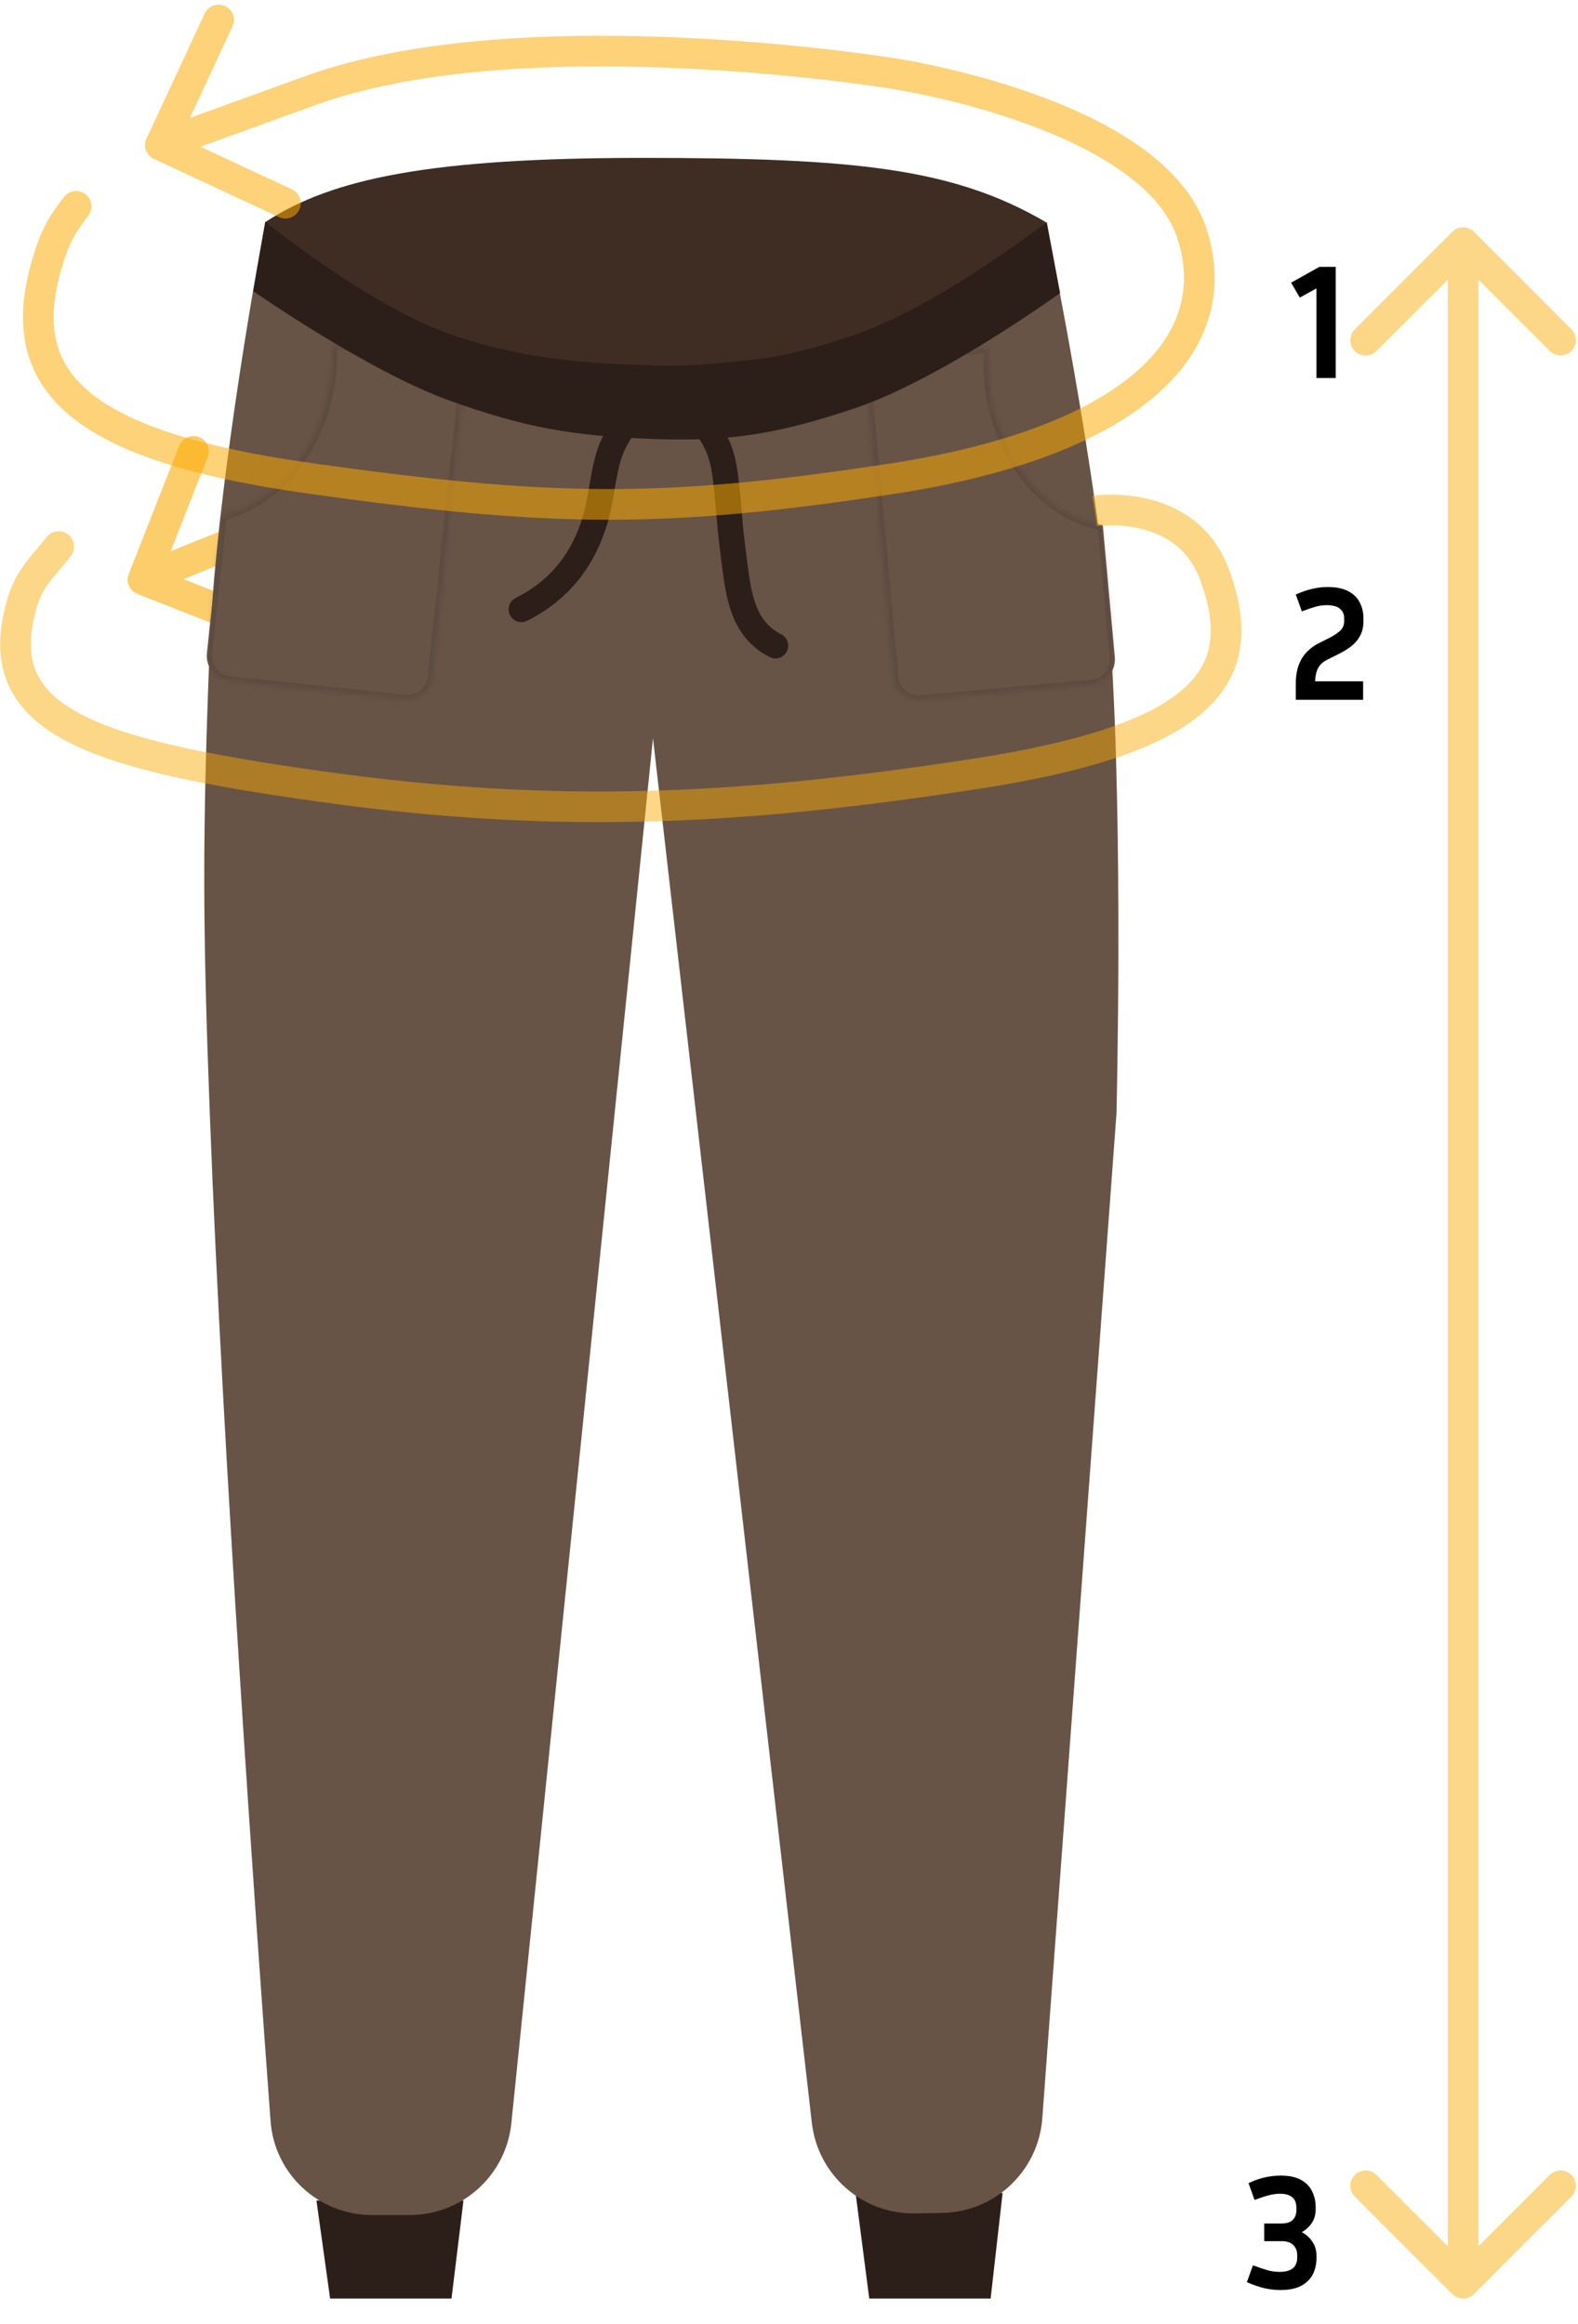 <svg width="309" height="455" viewBox="0 0 309 455" fill="none" xmlns="http://www.w3.org/2000/svg">
<path fill-rule="evenodd" clip-rule="evenodd" d="M25.209 112.381C24.602 113.922 25.36 115.664 26.902 116.271L52.025 126.162C52.068 126.178 52.11 126.194 52.153 126.208L52.862 120.043L35.941 113.381C36.33 113.22 36.731 113.055 37.143 112.885C41.874 110.939 48.078 108.462 54.017 106.322L51.983 100.678C45.925 102.86 39.63 105.374 34.86 107.336C34.358 107.543 33.873 107.743 33.407 107.937L40.683 89.455C41.29 87.913 40.532 86.172 38.99 85.565C37.449 84.958 35.707 85.716 35.1 87.257L25.209 112.381Z" fill="#FAAA00" fill-opacity="0.58"/>
<path d="M61.965 430.795H90.757L88.413 449.99H64.643L61.965 430.795Z" fill="#2C1F19"/>
<path d="M167.535 429.319H196.327L193.984 449.99H170.214L167.535 429.319Z" fill="#2C1F19"/>
<path d="M204.788 43.481C204.788 60.975 167.504 81.692 125.853 81.692C84.202 81.692 51.945 60.975 51.945 43.481C65.017 34.934 84.202 30.912 125.853 30.912C167.504 30.912 186.688 32.923 204.788 43.481Z" fill="#3F2D24"/>
<mask id="mask0_173_384" style="mask-type:alpha" maskUnits="userSpaceOnUse" x="53" y="26" width="158" height="56">
<path d="M57.925 26.102C57.925 26.102 73.786 40.977 93.79 49.794C106.2 55.265 120.573 56.207 132.627 56.473C140.57 56.648 145.007 56.394 152.912 55.562C156.792 55.155 158.979 54.983 162.83 54.346C166.94 53.667 173.271 52.139 173.271 52.139C173.271 52.139 184.625 47.642 191.31 43.617C198.288 39.417 207.986 31.032 207.986 31.032L210.612 59.277C210.612 59.277 163.126 81.691 130.913 81.069C99.336 80.46 53.551 57.158 53.551 57.158L57.925 26.102Z" fill="#2C1F19"/>
</mask>
<g mask="url(#mask0_173_384)">
<g filter="url(#filter0_f_173_384)">
<path d="M49.544 42.956C49.544 42.956 65.503 57.97 85.632 66.87C98.12 72.391 112.583 73.341 124.713 73.608C132.706 73.784 137.171 73.526 145.126 72.687C149.031 72.274 151.231 72.1 155.106 71.458C159.242 70.772 165.613 69.229 165.613 69.229C165.613 69.229 177.039 64.688 183.766 60.625C190.789 56.384 200.549 47.919 200.549 47.919L203.188 76.43C203.188 76.43 155.401 99.061 122.986 98.436C91.211 97.824 45.139 74.307 45.139 74.307L49.544 42.956Z" fill="#2C1F19"/>
</g>
</g>
<path d="M51.946 43.481L67.029 55.548C67.029 55.548 77.443 61.747 84.626 64.598C100.527 70.909 112.054 71.569 127.864 71.637C143.859 71.705 159.099 70.095 174.119 64.598C189.139 59.1 204.788 43.481 204.788 43.481C204.788 43.481 215.336 93.854 217.522 126.439C219.981 163.073 218.63 217.943 218.63 217.943L204.101 414.701C203.34 425.012 194.846 433.042 184.509 433.225L179.199 433.319C168.902 433.502 160.15 425.835 158.975 415.603L127.864 144.538L100.131 415.676C99.087 425.88 90.493 433.641 80.235 433.641H72.873C62.429 433.641 53.752 425.664 52.98 415.248C50.117 376.577 43.607 284.897 41.079 217.943C39.692 181.227 39.59 163.644 41.079 126.439C42.382 93.876 51.946 43.481 51.946 43.481Z" fill="#685347"/>
<g filter="url(#filter1_d_173_384)">
<mask id="path-8-inside-1_173_384" fill="white">
<path fill-rule="evenodd" clip-rule="evenodd" d="M215.942 101.826C204.555 99.957 195.07 88.378 193.724 73.591C193.523 71.388 193.513 69.222 193.677 67.119L174.226 68.89C171.476 69.14 169.45 71.573 169.7 74.323L174.914 131.59C175.165 134.34 177.597 136.367 180.347 136.116L213.766 133.074C216.516 132.823 218.543 130.391 218.292 127.641L215.942 101.826Z"/>
</mask>
<path fill-rule="evenodd" clip-rule="evenodd" d="M215.942 101.826C204.555 99.957 195.07 88.378 193.724 73.591C193.523 71.388 193.513 69.222 193.677 67.119L174.226 68.89C171.476 69.14 169.45 71.573 169.7 74.323L174.914 131.59C175.165 134.34 177.597 136.367 180.347 136.116L213.766 133.074C216.516 132.823 218.543 130.391 218.292 127.641L215.942 101.826Z" fill="#685347"/>
<path d="M215.942 101.826L216.938 101.735L216.868 100.964L216.104 100.839L215.942 101.826ZM193.677 67.119L194.674 67.197L194.766 66.016L193.587 66.123L193.677 67.119ZM174.226 68.89L174.317 69.886L174.226 68.89ZM169.7 74.323L170.696 74.232L169.7 74.323ZM174.914 131.59L173.919 131.681L174.914 131.59ZM180.347 136.116L180.257 135.121L180.347 136.116ZM213.766 133.074L213.857 134.07L213.766 133.074ZM216.104 100.839C205.289 99.064 196.037 87.969 194.72 73.5L192.728 73.681C194.103 88.787 203.822 100.85 215.78 102.812L216.104 100.839ZM194.72 73.5C194.524 71.353 194.515 69.244 194.674 67.197L192.68 67.041C192.512 69.201 192.522 71.422 192.728 73.681L194.72 73.5ZM174.317 69.886L193.768 68.115L193.587 66.123L174.136 67.894L174.317 69.886ZM170.696 74.232C170.496 72.032 172.117 70.086 174.317 69.886L174.136 67.894C170.836 68.194 168.404 71.113 168.705 74.413L170.696 74.232ZM175.91 131.5L170.696 74.232L168.705 74.413L173.919 131.681L175.91 131.5ZM180.257 135.121C178.057 135.321 176.111 133.7 175.91 131.5L173.919 131.681C174.219 134.981 177.138 137.413 180.438 137.112L180.257 135.121ZM213.676 132.078L180.257 135.121L180.438 137.112L213.857 134.07L213.676 132.078ZM217.296 127.732C217.497 129.932 215.876 131.878 213.676 132.078L213.857 134.07C217.157 133.769 219.589 130.85 219.288 127.55L217.296 127.732ZM214.946 101.916L217.296 127.732L219.288 127.55L216.938 101.735L214.946 101.916Z" fill="black" fill-opacity="0.1" mask="url(#path-8-inside-1_173_384)"/>
</g>
<g filter="url(#filter2_d_173_384)">
<mask id="path-10-inside-2_173_384" fill="white">
<path fill-rule="evenodd" clip-rule="evenodd" d="M43.38 99.887C54.315 97.419 63.328 86.321 64.824 72.17C65.035 70.171 65.087 68.201 64.992 66.278L86.394 68.54C89.14 68.831 91.131 71.292 90.841 74.038L84.759 131.56C84.469 134.306 82.007 136.297 79.261 136.007L44.972 132.381C42.226 132.091 40.236 129.629 40.526 126.883L43.38 99.887Z"/>
</mask>
<path fill-rule="evenodd" clip-rule="evenodd" d="M43.38 99.887C54.315 97.419 63.328 86.321 64.824 72.17C65.035 70.171 65.087 68.201 64.992 66.278L86.394 68.54C89.14 68.831 91.131 71.292 90.841 74.038L84.759 131.56C84.469 134.306 82.007 136.297 79.261 136.007L44.972 132.381C42.226 132.091 40.236 129.629 40.526 126.883L43.38 99.887Z" fill="#685347"/>
<path d="M43.38 99.887L42.386 99.782L42.461 99.069L43.16 98.911L43.38 99.887ZM64.992 66.278L63.993 66.327L63.935 65.16L65.097 65.283L64.992 66.278ZM90.841 74.038L89.846 73.933L90.841 74.038ZM84.759 131.56L85.754 131.665L84.759 131.56ZM79.261 136.007L79.366 135.012L79.261 136.007ZM44.972 132.381L44.867 133.376L44.972 132.381ZM40.526 126.883L39.531 126.778L40.526 126.883ZM43.16 98.911C53.582 96.56 62.367 85.894 63.83 72.065L65.818 72.275C64.288 86.747 55.047 98.279 43.6 100.862L43.16 98.911ZM63.83 72.065C64.035 70.118 64.086 68.199 63.993 66.327L65.991 66.228C66.089 68.203 66.035 70.225 65.818 72.275L63.83 72.065ZM86.289 69.535L64.887 67.272L65.097 65.283L86.499 67.546L86.289 69.535ZM89.846 73.933C90.078 71.736 88.486 69.767 86.289 69.535L86.499 67.546C89.794 67.894 92.183 70.848 91.835 74.143L89.846 73.933ZM83.765 131.455L89.846 73.933L91.835 74.143L85.754 131.665L83.765 131.455ZM79.366 135.012C81.563 135.244 83.532 133.652 83.765 131.455L85.754 131.665C85.405 134.96 82.451 137.349 79.156 137.001L79.366 135.012ZM45.078 131.387L79.366 135.012L79.156 137.001L44.867 133.376L45.078 131.387ZM41.52 126.989C41.288 129.185 42.881 131.155 45.078 131.387L44.867 133.376C41.572 133.027 39.183 130.074 39.531 126.778L41.52 126.989ZM44.374 99.992L41.52 126.989L39.531 126.778L42.386 99.782L44.374 99.992Z" fill="black" fill-opacity="0.1" mask="url(#path-10-inside-2_173_384)"/>
</g>
<path d="M51.953 43.398C51.953 43.398 72.448 60.1 88.696 65.619C103.138 70.525 115.338 71.104 127.455 71.525C135.166 71.794 141.334 71.041 147.388 70.418C153.581 69.781 159.654 68.134 167.136 65.619C183.576 60.094 204.972 43.471 204.972 43.471L207.585 57.376C207.585 57.376 184.049 74.411 167.136 80.015C152.264 84.943 143.11 86.537 127.455 85.921C111.94 85.311 102.961 83.727 88.327 78.539C72.347 72.873 49.597 57.007 49.597 57.007L51.953 43.398Z" fill="#2C1F19"/>
<path d="M127.494 79.145C123.207 81.341 120.266 85.296 119.009 89.936C117.961 93.807 117.685 97.839 116.559 101.69C114.239 109.632 109.482 115.605 102.098 119.297" stroke="#2C1F19" stroke-width="5" stroke-linecap="round"/>
<path d="M133.02 79.154C137.257 81.335 140.164 85.261 141.406 89.869C142.442 93.712 142.752 102.041 143.356 106.47C144.463 114.591 144.547 122.737 151.846 126.403" stroke="#2C1F19" stroke-width="5" stroke-linecap="round"/>
<path d="M17.267 42.242C18.291 40.939 18.063 39.053 16.76 38.03C15.457 37.007 13.571 37.234 12.548 38.537L17.267 42.242ZM28.688 27.124C27.989 28.626 28.64 30.41 30.142 31.11L54.62 42.503C56.122 43.202 57.907 42.551 58.606 41.049C59.305 39.547 58.654 37.762 57.152 37.063L35.394 26.936L45.521 5.177C46.22 3.675 45.569 1.891 44.067 1.191C42.565 0.492 40.78 1.143 40.081 2.645L28.688 27.124ZM233.5 46L230.637 46.895L233.5 46ZM174.908 14.39L174.423 17.35L174.445 17.354L174.466 17.357L174.908 14.39ZM60.908 17.682L61.925 20.505L60.908 17.682ZM9.408 50.89L12.274 51.775L9.408 50.89ZM60.492 96.653C107.238 103.188 129.535 103.698 175.364 96.647L174.452 90.717C129.281 97.666 107.578 97.177 61.323 90.711L60.492 96.653ZM175.364 96.647C198.348 93.111 215.364 86.624 225.801 77.843C231.054 73.424 234.706 68.367 236.526 62.766C238.351 57.147 238.264 51.187 236.363 45.105L230.637 46.895C232.207 51.922 232.22 56.601 230.819 60.912C229.413 65.24 226.514 69.402 221.939 73.252C212.719 81.008 196.967 87.253 174.452 90.717L175.364 96.647ZM236.363 45.105C234.212 38.22 229.024 32.761 222.901 28.478C216.753 24.178 209.39 20.869 202.401 18.37C195.394 15.864 188.645 14.131 183.658 13.025C181.161 12.471 179.096 12.072 177.651 11.811C176.928 11.681 176.359 11.585 175.968 11.521C175.773 11.489 175.621 11.464 175.517 11.448C175.465 11.44 175.425 11.434 175.397 11.43C175.383 11.428 175.372 11.426 175.364 11.425C175.36 11.424 175.357 11.424 175.355 11.423C175.353 11.423 175.352 11.423 175.352 11.423C175.351 11.423 175.35 11.422 174.908 14.39C174.466 17.357 174.465 17.357 174.465 17.357C174.465 17.357 174.465 17.357 174.466 17.357C174.466 17.357 174.468 17.357 174.47 17.358C174.474 17.358 174.482 17.359 174.493 17.361C174.514 17.364 174.547 17.369 174.592 17.376C174.681 17.39 174.818 17.412 174.998 17.442C175.359 17.501 175.896 17.591 176.585 17.716C177.963 17.965 179.949 18.348 182.358 18.883C187.186 19.953 193.679 21.623 200.381 24.02C207.103 26.423 213.919 29.517 219.461 33.394C225.027 37.288 229.038 41.78 230.637 46.895L236.363 45.105ZM174.908 14.39C175.392 11.429 175.391 11.429 175.39 11.429C175.39 11.429 175.389 11.428 175.387 11.428C175.384 11.428 175.381 11.427 175.376 11.426C175.366 11.425 175.351 11.422 175.333 11.419C175.296 11.414 175.241 11.405 175.17 11.393C175.027 11.371 174.818 11.338 174.543 11.296C173.995 11.211 173.189 11.091 172.151 10.942C170.075 10.646 167.07 10.241 163.335 9.802C155.867 8.926 145.471 7.915 133.751 7.38C110.429 6.314 81.423 7.101 59.891 14.86L61.925 20.505C82.276 13.171 110.27 12.312 133.477 13.373C145.022 13.901 155.272 14.897 162.635 15.761C166.316 16.193 169.272 16.592 171.303 16.882C172.319 17.027 173.104 17.145 173.632 17.226C173.896 17.267 174.096 17.298 174.229 17.319C174.296 17.33 174.345 17.338 174.378 17.343C174.394 17.346 174.406 17.348 174.414 17.349C174.417 17.349 174.42 17.35 174.422 17.35C174.423 17.35 174.423 17.35 174.423 17.35C174.423 17.35 174.423 17.35 174.908 14.39ZM59.891 14.86C53.888 17.023 46.51 19.701 40.634 21.838C37.695 22.906 35.132 23.84 33.303 24.506C32.389 24.839 31.658 25.105 31.156 25.288C30.905 25.38 30.711 25.451 30.579 25.498C30.514 25.522 30.464 25.541 30.43 25.553C30.414 25.559 30.401 25.564 30.392 25.567C30.388 25.568 30.385 25.569 30.383 25.57C30.382 25.571 30.381 25.571 30.381 25.571C30.38 25.571 30.38 25.571 30.38 25.571C30.38 25.571 30.38 25.571 31.408 28.39C32.436 31.208 32.436 31.208 32.436 31.208C32.436 31.208 32.436 31.208 32.437 31.208C32.437 31.208 32.438 31.207 32.439 31.207C32.441 31.206 32.444 31.205 32.449 31.203C32.457 31.2 32.469 31.196 32.486 31.19C32.52 31.177 32.569 31.159 32.635 31.135C32.766 31.088 32.96 31.017 33.211 30.925C33.713 30.742 34.443 30.476 35.357 30.143C37.185 29.477 39.747 28.544 42.684 27.476C48.559 25.34 55.931 22.664 61.925 20.505L59.891 14.86ZM12.548 38.537C9.463 42.467 8.015 45.231 6.541 50.005L12.274 51.775C13.532 47.703 14.636 45.594 17.267 42.242L12.548 38.537ZM6.541 50.005C4.662 56.091 3.961 61.783 4.94 67.016C5.932 72.32 8.607 76.918 13.052 80.817C21.733 88.431 37.202 93.398 60.492 96.653L61.323 90.711C38.114 87.467 24.246 82.654 17.008 76.306C13.494 73.224 11.564 69.795 10.838 65.913C10.098 61.959 10.566 57.306 12.274 51.775L6.541 50.005Z" fill="#FAAA00" fill-opacity="0.53"/>
<path fill-rule="evenodd" clip-rule="evenodd" d="M240.658 111.488C237.406 102.641 230.498 99.015 224.683 97.643C221.797 96.962 219.132 96.815 217.198 96.835C216.225 96.845 215.424 96.897 214.855 96.948C214.571 96.973 214.343 96.999 214.18 97.019C214.099 97.029 214.033 97.037 213.985 97.044L213.925 97.052L213.905 97.055L213.897 97.056L213.894 97.057C213.893 97.057 213.891 97.057 214.343 100.023C214.795 102.989 214.794 102.989 214.793 102.989L214.805 102.988C214.824 102.985 214.86 102.98 214.911 102.974C215.013 102.961 215.176 102.943 215.391 102.924C215.823 102.885 216.464 102.843 217.258 102.835C218.856 102.818 221.015 102.942 223.305 103.482C227.84 104.553 232.681 107.176 235.026 113.558C236.726 118.183 237.384 122.107 236.964 125.474C236.555 128.751 235.101 131.725 232.124 134.494C225.935 140.25 213.271 145.038 190.542 148.535C145.243 155.504 109.548 157.478 63.414 151.029C40.05 147.763 24.215 144.492 15.081 139.404C10.619 136.919 8.066 134.163 6.879 131.029C5.683 127.869 5.686 123.823 7.365 118.385C8.219 115.619 9.61 113.968 11.594 111.612L11.594 111.612C12.277 110.801 13.032 109.906 13.858 108.852C14.882 107.549 14.654 105.663 13.351 104.64C12.048 103.617 10.162 103.844 9.139 105.147C8.61 105.821 8.039 106.494 7.452 107.186L7.452 107.186C5.275 109.753 2.879 112.576 1.632 116.615C-0.276 122.794 -0.567 128.307 1.268 133.153C3.112 138.025 6.913 141.723 12.161 144.646C22.445 150.375 39.447 153.737 62.583 156.971C109.449 163.522 145.754 161.496 191.455 154.465C214.226 150.962 228.563 145.999 236.21 138.887C240.152 135.221 242.324 130.98 242.918 126.217C243.501 121.544 242.537 116.601 240.658 111.488Z" fill="#FAAA00" fill-opacity="0.47"/>
<path d="M252.825 55.344L258.361 52.24H261.561V74H257.785V56.464L254.521 58.256L252.825 55.344Z" fill="black"/>
<path d="M266.922 137H253.738V133.96C253.738 132.424 253.941 131.144 254.346 130.12C254.751 129.075 255.295 128.221 255.978 127.56C256.661 126.877 257.407 126.333 258.218 125.928L260.394 124.84C261.226 124.413 261.898 123.965 262.41 123.496C262.943 123.005 263.21 122.376 263.21 121.608V121.032C263.21 120.243 262.933 119.624 262.378 119.176C261.845 118.707 260.981 118.472 259.786 118.472C259.061 118.472 258.325 118.579 257.578 118.792C256.853 119.005 255.967 119.304 254.922 119.688L253.738 116.392C254.933 115.859 256.021 115.485 257.002 115.272C258.005 115.037 258.975 114.92 259.914 114.92C261.642 114.92 263.018 115.197 264.042 115.752C265.087 116.307 265.834 117.053 266.282 117.992C266.751 118.909 266.986 119.923 266.986 121.032V121.608C266.986 122.76 266.751 123.741 266.282 124.552C265.834 125.363 265.237 126.045 264.49 126.6C263.743 127.155 262.933 127.645 262.058 128.072L259.882 129.16C259.093 129.544 258.506 130.077 258.122 130.76C257.759 131.443 257.557 132.317 257.514 133.384H266.922V137Z" fill="black"/>
<path d="M257.793 442.08C257.793 443.211 257.558 444.256 257.089 445.216C256.619 446.155 255.862 446.912 254.817 447.488C253.793 448.043 252.417 448.32 250.689 448.32C249.707 448.32 248.683 448.203 247.617 447.968C246.571 447.733 245.419 447.339 244.161 446.784L245.345 443.488C246.475 443.893 247.425 444.213 248.193 444.448C248.982 444.661 249.771 444.768 250.561 444.768C251.691 444.768 252.545 444.544 253.121 444.096C253.718 443.627 254.017 442.901 254.017 441.92V441.472C254.017 440.661 253.761 440.011 253.249 439.52C252.758 439.008 251.99 438.752 250.945 438.752H247.553V435.296H250.945C251.947 435.296 252.683 435.061 253.153 434.592C253.622 434.101 253.857 433.472 253.857 432.704V432.256C253.857 431.275 253.579 430.571 253.025 430.144C252.491 429.696 251.702 429.472 250.657 429.472C249.91 429.472 249.153 429.579 248.385 429.792C247.638 429.984 246.731 430.283 245.665 430.688L244.481 427.392C245.675 426.837 246.785 426.453 247.809 426.24C248.833 426.027 249.825 425.92 250.785 425.92C252.427 425.92 253.75 426.197 254.753 426.752C255.755 427.307 256.481 428.053 256.929 428.992C257.398 429.931 257.633 430.965 257.633 432.096V432.544C257.633 433.547 257.377 434.432 256.865 435.2C256.374 435.947 255.723 436.544 254.913 436.992C255.787 437.461 256.481 438.091 256.993 438.88C257.526 439.648 257.793 440.565 257.793 441.632V442.08Z" fill="black"/>
<path d="M288.62 45.379C287.449 44.207 285.549 44.207 284.378 45.379L265.286 64.471C264.114 65.642 264.114 67.542 265.286 68.713C266.457 69.885 268.357 69.885 269.528 68.713L286.499 51.743L303.47 68.713C304.641 69.885 306.541 69.885 307.712 68.713C308.884 67.542 308.884 65.642 307.712 64.471L288.62 45.379ZM284.378 449.121C285.549 450.293 287.449 450.293 288.62 449.121L307.712 430.03C308.884 428.858 308.884 426.959 307.712 425.787C306.541 424.615 304.641 424.615 303.47 425.787L286.499 442.758L269.528 425.787C268.357 424.615 266.457 424.615 265.286 425.787C264.114 426.959 264.114 428.858 265.286 430.03L284.378 449.121ZM283.499 47.5V447H289.499V47.5H283.499Z" fill="#FAAA00" fill-opacity="0.47"/>
<defs>
<filter id="filter0_f_173_384" x="35.139" y="32.956" width="178.05" height="75.493" filterUnits="userSpaceOnUse" color-interpolation-filters="sRGB">
<feFlood flood-opacity="0" result="BackgroundImageFix"/>
<feBlend mode="normal" in="SourceGraphic" in2="BackgroundImageFix" result="shape"/>
<feGaussianBlur stdDeviation="5" result="effect1_foregroundBlur_173_384"/>
</filter>
<filter id="filter1_d_173_384" x="164.679" y="63.119" width="58.634" height="79.018" filterUnits="userSpaceOnUse" color-interpolation-filters="sRGB">
<feFlood flood-opacity="0" result="BackgroundImageFix"/>
<feColorMatrix in="SourceAlpha" type="matrix" values="0 0 0 0 0 0 0 0 0 0 0 0 0 0 0 0 0 0 127 0" result="hardAlpha"/>
<feOffset dy="1"/>
<feGaussianBlur stdDeviation="2.5"/>
<feComposite in2="hardAlpha" operator="out"/>
<feColorMatrix type="matrix" values="0 0 0 0 0 0 0 0 0 0 0 0 0 0 0 0 0 0 0.25 0"/>
<feBlend mode="normal" in2="BackgroundImageFix" result="effect1_dropShadow_173_384"/>
<feBlend mode="normal" in="SourceGraphic" in2="effect1_dropShadow_173_384" result="shape"/>
</filter>
<filter id="filter2_d_173_384" x="35.498" y="62.278" width="60.371" height="79.757" filterUnits="userSpaceOnUse" color-interpolation-filters="sRGB">
<feFlood flood-opacity="0" result="BackgroundImageFix"/>
<feColorMatrix in="SourceAlpha" type="matrix" values="0 0 0 0 0 0 0 0 0 0 0 0 0 0 0 0 0 0 127 0" result="hardAlpha"/>
<feOffset dy="1"/>
<feGaussianBlur stdDeviation="2.5"/>
<feComposite in2="hardAlpha" operator="out"/>
<feColorMatrix type="matrix" values="0 0 0 0 0 0 0 0 0 0 0 0 0 0 0 0 0 0 0.25 0"/>
<feBlend mode="normal" in2="BackgroundImageFix" result="effect1_dropShadow_173_384"/>
<feBlend mode="normal" in="SourceGraphic" in2="effect1_dropShadow_173_384" result="shape"/>
</filter>
</defs>
</svg>
